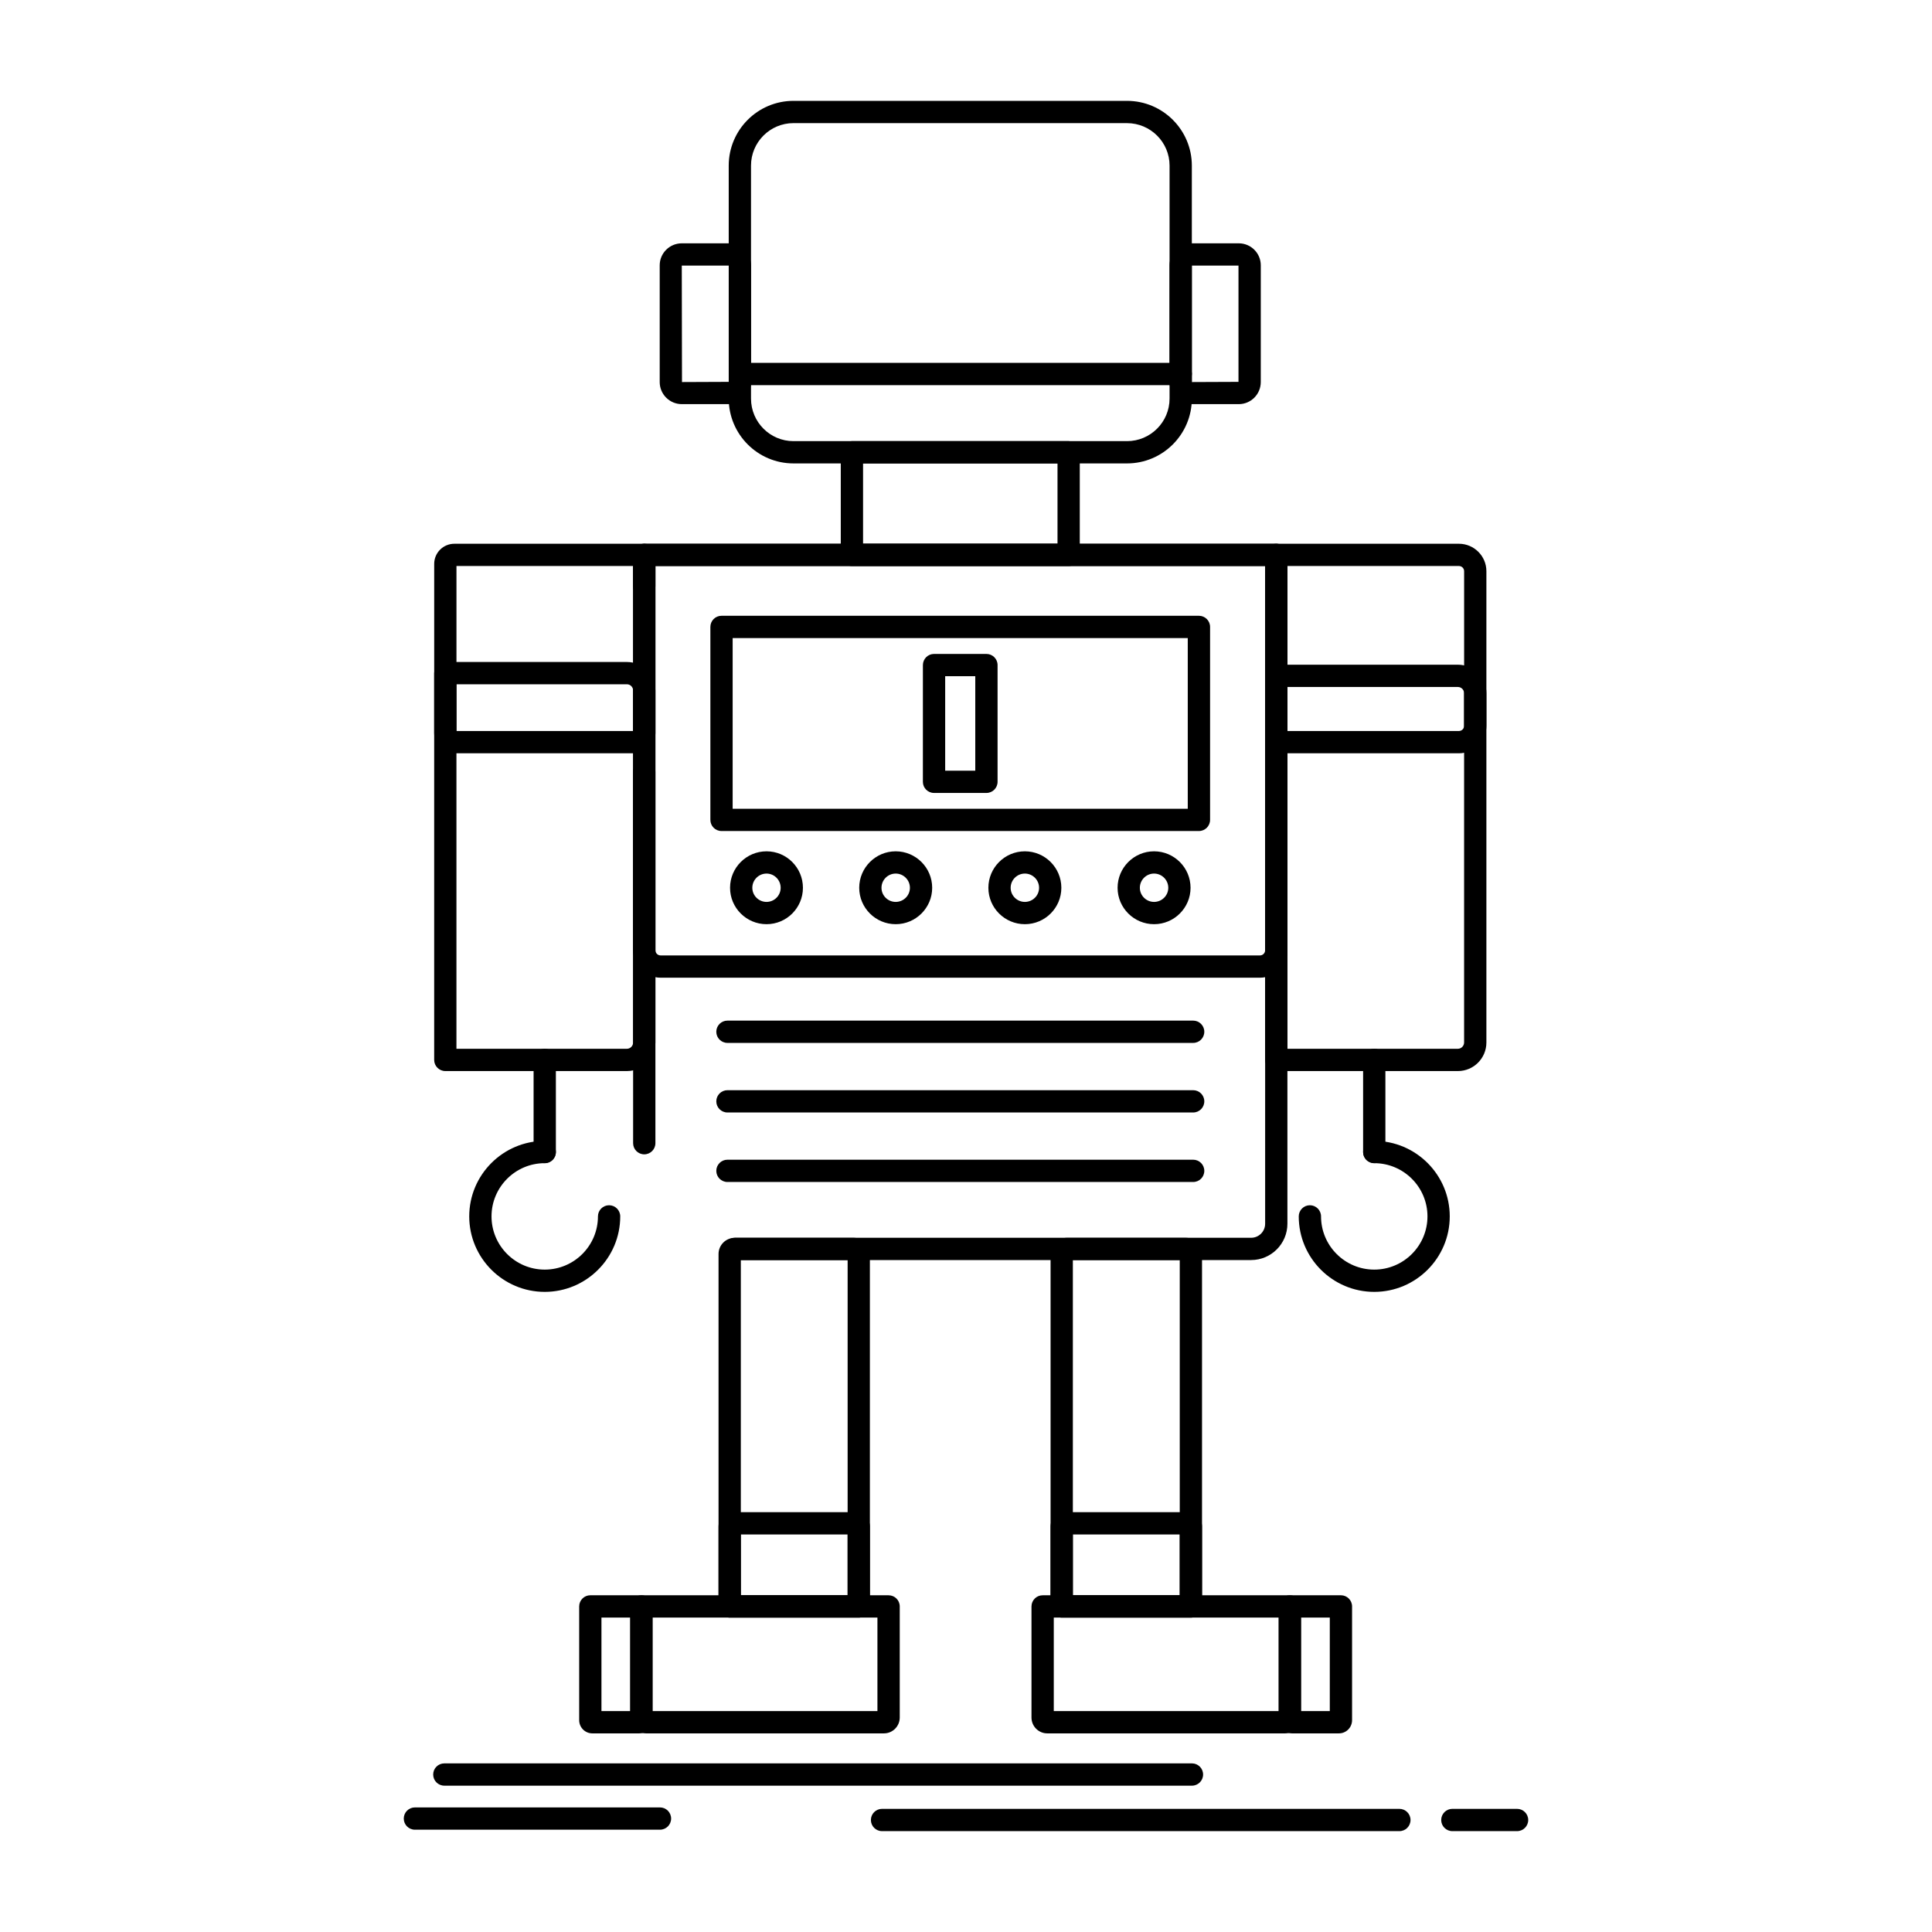 <?xml version="1.0" encoding="UTF-8"?>
<!-- Uploaded to: SVG Repo, www.svgrepo.com, Generator: SVG Repo Mixer Tools -->
<svg fill="#000000" width="800px" height="800px" version="1.1" viewBox="144 144 512 512" xmlns="http://www.w3.org/2000/svg">
 <g>
  <path d="m475.57 477.93h-136.78c-1.629 0-2.953-1.32-2.953-2.953 0-1.629 1.32-2.953 2.953-2.953h136.77c2.047 0 3.715-1.664 3.715-3.715l0.004-174.31h-161.59v152.96c0 1.629-1.32 2.953-2.953 2.953-1.629 0-2.953-1.32-2.953-2.953v-155.91c0-1.629 1.32-2.953 2.953-2.953h167.49c1.629 0 2.953 1.32 2.953 2.953v177.26c0 5.305-4.312 9.617-9.617 9.617z"/>
  <path d="m530.62 343.63h-48.387c-1.629 0-2.953-1.32-2.953-2.953v-49.625c0-1.629 1.32-2.953 2.953-2.953h48.387c4.019 0 7.289 3.262 7.289 7.266v40.977c0.004 4.019-3.269 7.289-7.289 7.289zm-45.434-5.906h45.434c0.766 0 1.387-0.621 1.387-1.387v-40.977c0-0.75-0.621-1.363-1.387-1.363h-45.434z"/>
  <path d="m312.34 343.63h-47.941c-2.941 0-5.332-2.402-5.332-5.356v-44.84c0-2.941 2.391-5.332 5.332-5.332h50.344c1.629 0 2.953 1.32 2.953 2.953v47.223c0 2.949-2.402 5.352-5.356 5.352zm-47.371-5.906h46.82v-43.723h-46.82z"/>
  <path d="m371.58 572.68h-34.207c-1.629 0-2.953-1.32-2.953-2.953v-93.402c0-2.367 1.926-4.289 4.289-4.289h31.504c2.379 0 4.316 1.926 4.316 4.289v93.402c0.004 1.633-1.316 2.953-2.949 2.953zm-31.254-5.906h28.305v-88.836h-28.305z"/>
  <path d="m459.6 572.68h-34.234c-1.629 0-2.953-1.32-2.953-2.953v-93.402c0-2.367 1.938-4.289 4.316-4.289h31.504c2.379 0 4.316 1.926 4.316 4.289v93.402c0.004 1.633-1.32 2.953-2.949 2.953zm-31.281-5.906h28.328v-88.836h-28.328z"/>
  <path d="m484.61 603.36h-63.086c-2.297 0-4.168-1.879-4.168-4.191v-29.449c0-1.629 1.32-2.953 2.953-2.953h65.516c1.629 0 2.953 1.32 2.953 2.953v29.449c0 2.312-1.871 4.191-4.168 4.191zm-61.348-5.902h59.613v-24.785h-59.613z"/>
  <path d="m378.27 603.36h-63.086c-2.297 0-4.164-1.879-4.164-4.191v-29.449c0-1.629 1.32-2.953 2.953-2.953h65.516c1.629 0 2.953 1.32 2.953 2.953v29.449c-0.008 2.312-1.875 4.191-4.172 4.191zm-61.352-5.902h59.609v-24.785h-59.609z"/>
  <path d="m477.89 403.1h-158.82c-4.019 0-7.289-3.269-7.289-7.289v-47.305c0-1.629 1.32-2.953 2.953-2.953 1.629 0 2.953 1.32 2.953 2.953v47.305c0 0.766 0.621 1.387 1.387 1.387h158.82c0.762 0 1.383-0.621 1.383-1.387v-101.8h-161.59v5.301c0 1.629-1.32 2.953-2.953 2.953-1.629 0-2.953-1.32-2.953-2.953v-8.25c0-1.629 1.32-2.953 2.953-2.953h167.49c1.629 0 2.953 1.32 2.953 2.953v104.75c0 4.019-3.269 7.289-7.289 7.289z"/>
  <path d="m427.2 294h-57.434c-1.629 0-2.953-1.32-2.953-2.953v-27.191c0-1.629 1.32-2.953 2.953-2.953h57.434c1.629 0 2.953 1.32 2.953 2.953v27.191c0 1.633-1.32 2.953-2.953 2.953zm-54.48-5.902h51.531v-21.289h-51.531z"/>
  <path d="m442.67 266.81h-88.395c-9.461 0-17.156-7.707-17.156-17.18v-61.746c0-9.461 7.695-17.156 17.156-17.156h88.395c9.473 0 17.18 7.695 17.18 17.156v61.75c0 9.469-7.707 17.176-17.18 17.176zm-88.395-90.18c-6.203 0-11.25 5.047-11.25 11.25v61.75c0 6.219 5.047 11.277 11.25 11.277h88.395c6.219 0 11.277-5.059 11.277-11.277v-61.746c0-6.203-5.059-11.25-11.277-11.25z"/>
  <path d="m456.9 246.07h-116.82c-1.629 0-2.953-1.32-2.953-2.953 0-1.629 1.32-2.953 2.953-2.953h116.83c1.629 0 2.953 1.32 2.953 2.953-0.004 1.629-1.324 2.953-2.957 2.953z"/>
  <path d="m530.37 427.84h-48.141c-1.629 0-2.953-1.32-2.953-2.953l0.004-101.78c0-1.629 1.32-2.953 2.953-2.953h48.141c4.156 0 7.535 3.383 7.535 7.539v92.582c0 4.172-3.379 7.566-7.539 7.566zm-45.188-5.906h45.188c0.883 0 1.633-0.758 1.633-1.66v-92.582c0-0.887-0.746-1.633-1.633-1.633h-45.188z"/>
  <path d="m310.15 427.84h-48.137c-1.629 0-2.953-1.32-2.953-2.953v-102.5c0-1.629 1.32-2.953 2.953-2.953h48.137c4.156 0 7.539 3.383 7.539 7.535v93.301c0 4.176-3.383 7.57-7.539 7.57zm-45.188-5.906h45.188c0.887 0 1.633-0.758 1.633-1.66v-93.301c0-0.883-0.75-1.633-1.633-1.633h-45.188z"/>
  <path d="m460.2 420.38h-123.42c-1.629 0-2.953-1.32-2.953-2.953 0-1.629 1.32-2.953 2.953-2.953h123.42c1.629 0 2.953 1.32 2.953 2.953 0 1.629-1.32 2.953-2.953 2.953z"/>
  <path d="m460.2 438.82h-123.42c-1.629 0-2.953-1.32-2.953-2.953 0-1.629 1.32-2.953 2.953-2.953h123.42c1.629 0 2.953 1.32 2.953 2.953 0 1.629-1.32 2.953-2.953 2.953z"/>
  <path d="m460.2 457.24h-123.42c-1.629 0-2.953-1.32-2.953-2.953 0-1.629 1.32-2.953 2.953-2.953h123.42c1.629 0 2.953 1.32 2.953 2.953 0 1.629-1.32 2.953-2.953 2.953z"/>
  <path d="m472.29 251.1h-12.52c-3.215 0-5.828-2.625-5.828-5.852l0.004-30.938c0-3.215 2.613-5.828 5.828-5.828h12.52c3.215 0 5.828 2.613 5.828 5.828l-0.004 30.938c0 3.227-2.613 5.852-5.828 5.852zm-12.441-36.711v30.859l12.363-0.051v-30.809z"/>
  <path d="m337.2 251.1h-12.52c-3.227 0-5.852-2.625-5.852-5.852v-30.938c0-3.215 2.625-5.828 5.852-5.828h12.52c3.215 0 5.828 2.613 5.828 5.828v30.938c0 3.227-2.617 5.852-5.828 5.852zm-12.52-36.711 0.055 30.859 12.391-0.051v-30.809z"/>
  <path d="m498.84 603.36h-12.469c-1.93 0-3.5-1.57-3.5-3.5v-30.145c0-1.629 1.32-2.953 2.953-2.953h13.535c1.629 0 2.953 1.32 2.953 2.953v30.145c0 1.93-1.555 3.5-3.473 3.5zm-10.059-5.902h7.629v-24.785h-7.629z"/>
  <path d="m313.43 603.36h-12.469c-1.914 0-3.473-1.57-3.473-3.5v-30.145c0-1.629 1.32-2.953 2.953-2.953h13.535c1.629 0 2.953 1.32 2.953 2.953v30.145c-0.004 1.93-1.57 3.5-3.5 3.5zm-10.039-5.902h7.633v-24.785h-7.633z"/>
  <path d="m459.88 617.22h-198.13c-1.629 0-2.953-1.32-2.953-2.953 0-1.629 1.32-2.953 2.953-2.953h198.13c1.629 0 2.953 1.32 2.953 2.953 0 1.629-1.324 2.953-2.953 2.953z"/>
  <path d="m514.86 629.27h-137.11c-1.629 0-2.953-1.32-2.953-2.953 0-1.629 1.32-2.953 2.953-2.953h137.1c1.629 0 2.953 1.32 2.953 2.953s-1.32 2.953-2.949 2.953z"/>
  <path d="m546.04 629.27h-17.152c-1.629 0-2.953-1.32-2.953-2.953 0-1.629 1.32-2.953 2.953-2.953h17.152c1.629 0 2.953 1.32 2.953 2.953s-1.324 2.953-2.953 2.953z"/>
  <path d="m318.9 628.89h-64.945c-1.629 0-2.953-1.32-2.953-2.953 0-1.629 1.32-2.953 2.953-2.953h64.945c1.629 0 2.953 1.32 2.953 2.953 0 1.633-1.32 2.953-2.953 2.953z"/>
  <path d="m449.84 388.92c-5.332 0-9.668-4.328-9.668-9.645 0-5.332 4.336-9.668 9.668-9.668 5.332 0 9.668 4.336 9.668 9.668 0 5.316-4.34 9.645-9.668 9.645zm0-13.414c-2.074 0-3.766 1.691-3.766 3.766 0 2.062 1.691 3.742 3.766 3.742 2.074 0 3.766-1.68 3.766-3.742 0-2.074-1.691-3.766-3.766-3.766z"/>
  <path d="m415.6 388.92c-5.332 0-9.668-4.328-9.668-9.645 0-5.332 4.336-9.668 9.668-9.668 5.332 0 9.668 4.336 9.668 9.668 0.004 5.316-4.336 9.645-9.668 9.645zm0-13.414c-2.074 0-3.766 1.691-3.766 3.766 0 2.062 1.691 3.742 3.766 3.742 2.078 0 3.766-1.68 3.766-3.742 0-2.074-1.688-3.766-3.766-3.766z"/>
  <path d="m381.37 388.92c-5.332 0-9.668-4.328-9.668-9.645 0-5.332 4.336-9.668 9.668-9.668 5.332 0 9.668 4.336 9.668 9.668 0 5.316-4.34 9.645-9.668 9.645zm0-13.414c-2.078 0-3.766 1.691-3.766 3.766 0 2.062 1.688 3.742 3.766 3.742s3.766-1.68 3.766-3.742c0-2.074-1.691-3.766-3.766-3.766z"/>
  <path d="m347.14 388.92c-5.332 0-9.668-4.328-9.668-9.645 0-5.332 4.336-9.668 9.668-9.668 5.32 0 9.645 4.336 9.645 9.668 0 5.316-4.324 9.645-9.645 9.645zm0-13.414c-2.078 0-3.766 1.691-3.766 3.766 0 2.062 1.688 3.742 3.766 3.742 2.062 0 3.742-1.68 3.742-3.742 0-2.074-1.68-3.766-3.742-3.766z"/>
  <path d="m508.19 452.25c-1.629 0-2.953-1.32-2.953-2.953v-24.418c0-1.629 1.32-2.953 2.953-2.953 1.629 0 2.953 1.32 2.953 2.953v24.418c0 1.633-1.324 2.953-2.953 2.953z"/>
  <path d="m508.19 486.36c-11.031 0-20.008-8.973-20.008-20.004 0-1.629 1.32-2.953 2.953-2.953 1.629 0 2.953 1.32 2.953 2.953 0 7.777 6.328 14.102 14.102 14.102 7.777 0 14.102-6.324 14.102-14.102s-6.328-14.102-14.102-14.102c-1.629 0-2.953-1.32-2.953-2.953 0-1.629 1.32-2.953 2.953-2.953 11.031 0 20.008 8.977 20.008 20.008s-8.977 20.004-20.008 20.004z"/>
  <path d="m288.36 452.25c-1.629 0-2.953-1.32-2.953-2.953v-24.418c0-1.629 1.32-2.953 2.953-2.953 1.629 0 2.953 1.32 2.953 2.953v24.418c0 1.633-1.32 2.953-2.953 2.953z"/>
  <path d="m288.36 486.36c-11.031 0-20.008-8.973-20.008-20.004s8.977-20.008 20.008-20.008c1.629 0 2.953 1.32 2.953 2.953 0 1.629-1.32 2.953-2.953 2.953-7.777 0-14.102 6.328-14.102 14.102 0 7.777 6.324 14.102 14.102 14.102 7.777 0 14.102-6.324 14.102-14.102 0-1.629 1.32-2.953 2.953-2.953 1.629 0 2.953 1.32 2.953 2.953 0 11.027-8.977 20.004-20.008 20.004z"/>
  <path d="m371.58 572.68h-34.207c-1.629 0-2.953-1.32-2.953-2.953v-21.168c0-2.106 1.715-3.82 3.82-3.82h32.473c2.106 0 3.82 1.715 3.82 3.82v21.168c0 1.633-1.32 2.953-2.953 2.953zm-31.254-5.906h28.305l-0.004-16.129h-28.305z"/>
  <path d="m459.6 572.68h-34.234c-1.629 0-2.953-1.32-2.953-2.953v-21.168c0-2.106 1.715-3.82 3.82-3.82h32.496c2.106 0 3.82 1.715 3.82 3.82v21.168c0.004 1.633-1.32 2.953-2.949 2.953zm-31.281-5.906h28.328v-16.129h-28.328z"/>
  <path d="m461.73 364.23h-126.52c-1.629 0-2.953-1.32-2.953-2.953v-51.137c0-1.629 1.32-2.953 2.953-2.953h126.52c1.629 0 2.953 1.32 2.953 2.953v51.137c-0.004 1.633-1.324 2.953-2.953 2.953zm-123.57-5.902h120.61v-45.234h-120.61z"/>
  <path d="m405.41 354.14h-13.883c-1.629 0-2.953-1.32-2.953-2.953l0.004-30.934c0-1.629 1.32-2.953 2.953-2.953h13.883c1.629 0 2.953 1.32 2.953 2.953v30.934c-0.004 1.633-1.324 2.953-2.957 2.953zm-10.93-5.902h7.977v-25.031h-7.977z"/>
 </g>
</svg>